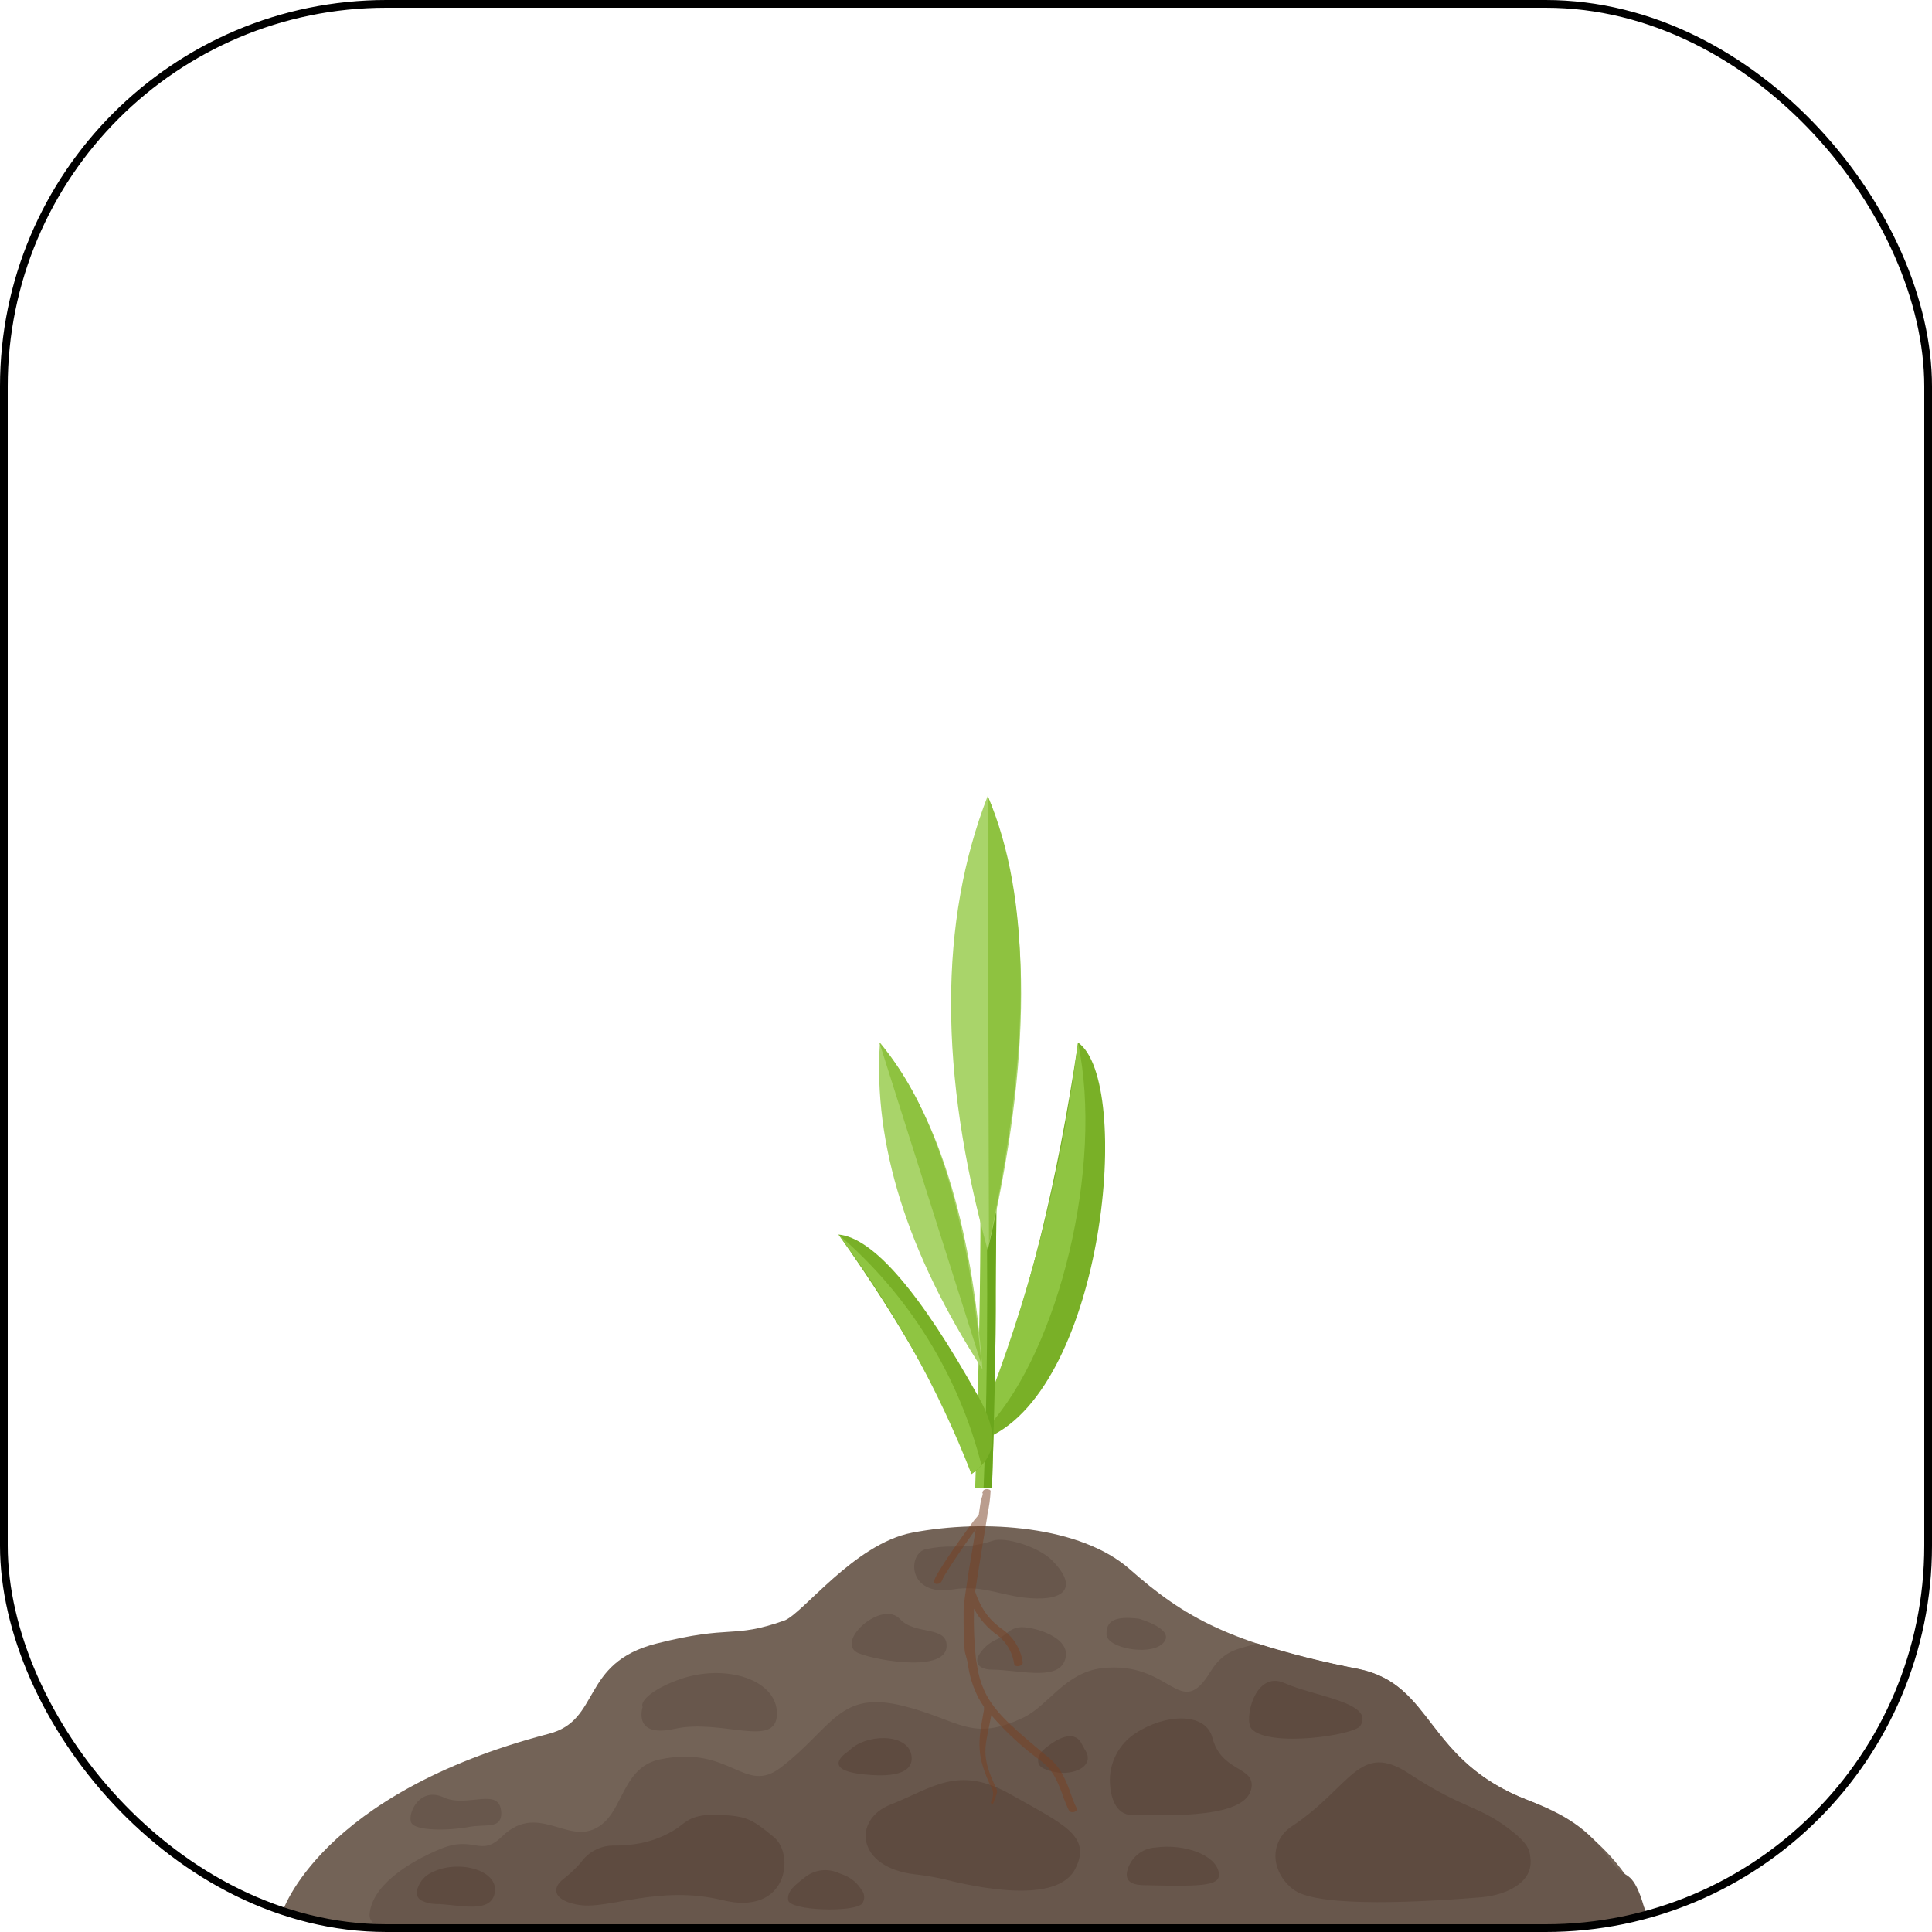 <?xml version="1.0" encoding="UTF-8"?> <svg xmlns="http://www.w3.org/2000/svg" width="500" height="500" viewBox="0 0 500 500" fill="none"> <g clip-path="url(#clip0_254_190)"> <path d="M395.55 465.962C368.754 455.667 371.24 435.968 351.648 431.998C318.243 425.354 306.492 418.561 292.318 406.058C279.739 394.978 254.919 393.046 236.091 396.655C221.004 399.542 207.68 417.755 202.942 419.41C189.299 424.208 189.575 420.366 169.877 425.354C150.178 430.343 155.618 445.223 142.018 448.704C82.519 464.264 73 495 73 495C211.245 519.683 287.753 496.743 426 495C426 495 419.329 475.09 395.55 465.962Z" fill="#736357"></path> <path d="M419.181 484.133C418.115 483.245 417.191 482.2 416.439 481.034C411.212 473.265 404.752 469.465 395.36 465.856C368.564 455.561 371.05 435.862 351.479 431.892C342.627 430.219 333.885 428.014 325.299 425.291C321.368 426.755 317.011 426.5 313.293 432.593C305.303 445.754 303.199 429.706 285.243 431.722C275.68 432.805 271.367 441.338 264.949 444.459C251.413 450.954 248.374 445.181 233.924 441.529C217.095 437.284 215.65 447.006 202.05 457.45C192.657 464.625 189.087 451.528 170.812 455.327C161.888 457.174 161.335 466.854 156.596 471.418C148.096 479.548 139.958 465.538 129.906 475.302C124.275 480.779 122.788 474.878 114.033 478.487C105.278 482.095 96.162 488.209 95.652 495.468C95.418 499.841 104.852 499.714 104.852 499.714C233.908 501.328 317.206 512.033 426 495.5C423.238 484.695 421.114 485.831 419.181 484.133Z" fill="#68574C"></path> <path d="M150.072 493.027C143.57 492.072 142.401 488.909 145.822 486.277C147.455 485.008 148.964 483.587 150.327 482.032C151.254 480.698 152.485 479.605 153.919 478.84C155.352 478.076 156.947 477.664 158.572 477.638C160.463 477.666 162.353 477.545 164.224 477.277C168.121 476.749 171.851 475.364 175.147 473.222C177.718 471.397 178.993 469.38 186.303 469.698C193.145 469.996 194.612 470.739 200.349 475.515C205.662 479.951 203.94 495.936 186.962 491.754C170.663 487.784 157.679 494.131 150.072 493.027Z" fill="#5E4B40"></path> <path d="M244.124 486.319C241.687 485.753 239.217 485.334 236.729 485.067C221.493 483.263 220.685 470.823 230.481 467.024C240.958 462.948 247.843 456.622 261.4 464.307C274.957 471.991 282.522 475.048 278.4 483.411C273.831 493.091 252.56 488.4 244.124 486.319Z" fill="#5E4B40"></path> <path d="M287.261 461.611C287.107 459.024 287.648 456.444 288.829 454.137C290.01 451.83 291.787 449.881 293.976 448.492C301.435 443.61 311.996 442.93 313.781 449.766C316.118 458.66 324.703 457.11 323.896 462.629C322.727 470.569 303.517 469.847 293.02 469.741C288.557 469.698 287.431 464.795 287.261 461.611Z" fill="#5E4B40"></path> <path d="M330.59 483.348C329.921 481.43 329.913 479.343 330.567 477.42C331.222 475.497 332.501 473.847 334.202 472.734C349.715 462.524 351.67 450.445 364.674 459.021C379.273 468.637 382.779 467.024 391.662 474.199C396.145 477.807 395.912 479.421 396.124 481.48C396.443 487.551 389.346 490.501 383.374 491.011C368.499 492.242 341.64 493.749 335.052 489.228C332.964 487.805 331.398 485.74 330.59 483.348Z" fill="#5E4B40"></path> <path d="M106.361 471.545C105.553 469.04 108.741 462.332 114.861 465.177C120.981 468.021 129.502 462.12 129.736 469.231C129.736 473.477 125.719 471.97 121.236 472.84C116.752 473.71 107.168 474.05 106.361 471.545Z" fill="#68574C"></path> <path d="M166.306 441.806C165.52 440.044 169.515 436.817 176.081 434.546C187.854 430.47 201.262 434.694 201.071 443.652C200.88 452.61 186.685 444.714 174.551 447.431C163.629 449.851 166.306 441.806 166.306 441.806Z" fill="#68574C"></path> <path d="M221.557 427.519C216.712 424.293 228.357 414.04 232.926 419.028C236.814 423.274 245.335 420.599 244.974 426.203C244.464 433.378 223.958 429.175 221.557 427.519Z" fill="#68574C"></path> <path d="M246.547 400.242C250.095 400.364 253.637 399.846 257.002 398.714C260.019 397.674 268.668 400.221 272.238 403.787C278.251 409.794 276.7 413.87 268.158 413.679C259.615 413.488 254.877 409.985 246.589 411.344C234.753 413.297 234.753 401.834 239.789 400.879C242.012 400.423 244.278 400.209 246.547 400.242Z" fill="#68574C"></path> <path d="M294.762 418.922C288.387 418.137 286.262 419.538 286.368 423.019C286.474 426.5 297.312 428.559 300.775 425.46C304.898 421.788 294.762 418.922 294.762 418.922Z" fill="#68574C"></path> <path d="M323.938 447.452C321.813 445.329 324.661 432.104 332.438 435.585C340.216 439.067 355.813 440.616 352.052 446.645C350.543 449.086 328.465 452.313 323.938 447.452Z" fill="#5E4B40"></path> <path d="M296.463 487.89C293.828 487.89 291.171 487.402 291.66 484.494C292.021 482.756 292.949 481.188 294.299 480.035C295.649 478.883 297.345 478.211 299.119 478.125C306.514 477.149 314.312 479.972 315.354 484.324C316.225 488.018 312.23 488.272 296.463 487.89Z" fill="#5E4B40"></path> <path d="M268.731 456.219C268.348 454.414 269.581 453.141 270.962 452.079C273.406 450.169 277.719 447.579 279.759 450.975L280.779 452.822C283.351 456.728 278.782 459.19 274.128 458.787C272.662 458.554 269.113 458.002 268.731 456.219Z" fill="#5E4B40"></path> <path d="M219.666 453.162C223.916 448.641 234.711 448.471 235.837 454.075C237.112 460.443 226.806 459.53 224.022 459.254C211.442 458.108 219.666 453.162 219.666 453.162Z" fill="#5E4B40"></path> <path d="M216.818 484.642C215.471 484.077 213.999 483.873 212.549 484.052C211.099 484.231 209.721 484.786 208.552 485.661C205.641 487.911 203.622 489.461 203.983 491.775C204.387 494.513 220.983 495.001 223.108 492.688C223.489 492.159 223.681 491.519 223.654 490.868C223.627 490.218 223.382 489.595 222.959 489.1C221.968 487.448 220.481 486.148 218.709 485.385L216.818 484.642Z" fill="#5E4B40"></path> <path d="M107.912 489.291C108.128 488.363 108.534 487.49 109.104 486.726C109.675 485.963 110.398 485.325 111.227 484.855C118.112 481.034 128.609 483.793 128.099 489.376C127.526 495.744 118.367 492.73 112.629 492.751C111.386 492.718 110.166 492.406 109.059 491.838C108.609 491.605 108.25 491.227 108.042 490.764C107.834 490.302 107.788 489.783 107.912 489.291Z" fill="#5E4B40"></path> <path d="M258.212 424.165C260.529 423.125 260.996 421.576 263.78 421.151C266.563 420.727 278.187 423.571 275.467 429.982C273.342 435.055 263.27 432.104 256.64 432.104C255.067 432.104 252.177 431.51 253.07 428.814C254.173 426.701 255.997 425.052 258.212 424.165Z" fill="#68574C"></path> <rect x="1" y="1" width="498" height="498" rx="99" stroke="black" stroke-width="2"></rect> <g clip-path="url(#clip1_254_190)"> <path fill-rule="evenodd" clip-rule="evenodd" d="M256.581 360.808C266.09 336.639 273.567 306.309 279.011 269.818C293.274 279.896 285.857 358.565 255.726 372.026L256.581 360.808Z" fill="#79B027"></path> <path fill-rule="evenodd" clip-rule="evenodd" d="M278.976 269.818C285.751 301.869 273.912 349.234 255.904 368.999L256.546 360.523C267.587 331.28 275.116 300.832 278.976 269.818Z" fill="#8FC542"></path> <path fill-rule="evenodd" clip-rule="evenodd" d="M252.374 385.025H256.724C257.366 365.723 257.723 348.558 257.687 333.565C257.687 319.747 258.507 296.421 256.653 283.707H253.087C254.549 308.066 253.194 360.488 252.374 385.025Z" fill="#8FC542"></path> <path fill-rule="evenodd" clip-rule="evenodd" d="M254.549 385.097H254.834H256.724C257.366 365.794 257.722 348.629 257.687 333.636C257.687 319.818 258.507 296.492 256.653 283.778H254.798C255.654 318.18 255.868 352.155 254.549 385.097Z" fill="#6BA61C"></path> <path fill-rule="evenodd" clip-rule="evenodd" d="M255.619 206C267.149 235.036 267.149 274.21 255.619 323.522C242.972 277.677 242.972 238.503 255.619 206Z" fill="#A9D46A"></path> <path fill-rule="evenodd" clip-rule="evenodd" d="M255.939 321.777C266.993 270.827 266.886 232.235 255.618 206L255.939 321.777Z" fill="#8EC240"></path> <path fill-rule="evenodd" clip-rule="evenodd" d="M227.733 269.818C242.615 288.147 251.458 316.34 254.263 354.398C234.794 324.246 225.95 296.053 227.733 269.818Z" fill="#A9D46A"></path> <path fill-rule="evenodd" clip-rule="evenodd" d="M254.014 353.152C250.448 313.978 241.64 286.2 227.591 269.818L254.014 353.152Z" fill="#8EC240"></path> <path fill-rule="evenodd" clip-rule="evenodd" d="M253.265 361.556C258.257 370.602 258.329 376.585 251.447 381.464C245.313 363.895 233.831 343.239 217 319.498C225.986 320.329 238.074 334.348 253.265 361.556Z" fill="#79B027"></path> <path fill-rule="evenodd" clip-rule="evenodd" d="M254.014 379.22C253.227 380.057 252.355 380.809 251.411 381.464C242.781 359.358 231.206 338.515 217 319.498C235.209 335.117 248.138 355.977 254.014 379.22Z" fill="#8FC542"></path> <path opacity="0.51" fill-rule="evenodd" clip-rule="evenodd" d="M250.448 430.289C250.815 433.526 251.782 436.666 253.301 439.548C253.729 440.296 254.157 441.008 254.656 441.721V442.54C253.087 451.016 252.481 454.292 256.903 463.337C257.1 464.223 257 465.15 256.617 465.973L256.404 466.578C256.404 466.578 256.404 466.578 256.689 466.792C256.974 467.006 257.045 466.792 257.081 466.614L257.295 466.008C257.58 465.083 258.293 463.836 257.937 463.053C253.586 454.043 254.977 452.369 256.546 443.893C260.408 448.37 264.776 452.385 269.562 455.859L269.954 456.179C271.3 457.313 272.404 458.706 273.199 460.275C273.961 461.765 274.605 463.313 275.124 464.904C275.374 465.545 275.588 466.186 275.873 466.828C276.159 467.469 276.373 468.038 276.658 468.573C276.801 468.777 277.019 468.917 277.264 468.964C277.499 469.017 277.742 469.017 277.977 468.964C278.229 468.87 278.451 468.71 278.619 468.501C278.672 468.409 278.7 468.305 278.7 468.199C278.7 468.092 278.672 467.988 278.619 467.896C278.334 467.362 278.084 466.792 277.835 466.187L277.121 464.263C276.581 462.623 275.913 461.028 275.124 459.491C274.247 457.773 273.035 456.247 271.559 455.004L271.202 454.719C262.965 447.846 258.115 443.822 255.405 438.872C254.282 436.773 253.488 434.515 253.052 432.176L252.588 429.47C252.138 425.331 251.96 421.167 252.053 417.005C252.038 416.768 252.038 416.53 252.053 416.293C252.584 417.297 253.204 418.25 253.907 419.142C254.948 420.468 256.146 421.664 257.473 422.703C258.817 423.603 259.956 424.775 260.816 426.143C261.677 427.511 262.239 429.045 262.466 430.645C262.5 430.758 262.56 430.861 262.64 430.947C262.721 431.033 262.819 431.101 262.929 431.144C263.193 431.232 263.476 431.246 263.746 431.183C264.017 431.12 264.265 430.983 264.462 430.787C264.545 430.712 264.609 430.617 264.646 430.512C264.683 430.406 264.694 430.293 264.676 430.182C264.419 428.44 263.8 426.771 262.861 425.281C261.922 423.791 260.682 422.513 259.221 421.528C257.899 420.576 256.701 419.464 255.655 418.216C254.208 416.318 253.098 414.186 252.374 411.913C253.194 406.393 254.621 397.846 255.548 392.112V391.898C256.002 389.897 256.276 387.859 256.368 385.809C256.306 385.702 256.218 385.613 256.112 385.551C256.006 385.488 255.885 385.454 255.762 385.452C255.495 385.365 255.208 385.365 254.941 385.452C254.683 385.536 254.467 385.714 254.335 385.951C254.274 386.04 254.241 386.146 254.241 386.254C254.241 386.362 254.274 386.467 254.335 386.556C254.335 386.556 254.335 386.913 254.05 387.696C253.765 388.48 253.622 389.975 253.301 392.041C252.468 392.965 251.694 393.94 250.983 394.961C249.664 396.742 247.988 399.128 246.383 401.443C244.779 403.757 243.994 405.004 243.138 406.428C242.581 407.254 242.115 408.138 241.748 409.064C241.689 409.147 241.658 409.247 241.658 409.349C241.658 409.45 241.689 409.55 241.748 409.633C241.929 409.811 242.171 409.913 242.425 409.918C242.724 409.923 243.019 409.849 243.281 409.705C243.493 409.569 243.655 409.369 243.745 409.135C244.07 408.329 244.489 407.564 244.993 406.856C245.813 405.502 246.954 403.757 248.166 401.977C249.379 400.196 251.233 397.525 252.517 395.78C251.946 399.341 251.304 402.903 250.734 406.464C250.448 408.351 250.199 410.025 249.949 411.699C249.672 413.386 249.481 415.085 249.379 416.792C249.379 420.923 249.379 424.377 249.7 427.476L250.448 430.289Z" fill="#783F22"></path> </g> </g> <defs> <clipPath id="clip0_254_190"> <rect width="500" height="500" fill="white"></rect> </clipPath> <clipPath id="clip1_254_190"> <rect width="69" height="263" fill="white" transform="translate(217 206)"></rect> </clipPath> </defs> </svg> 